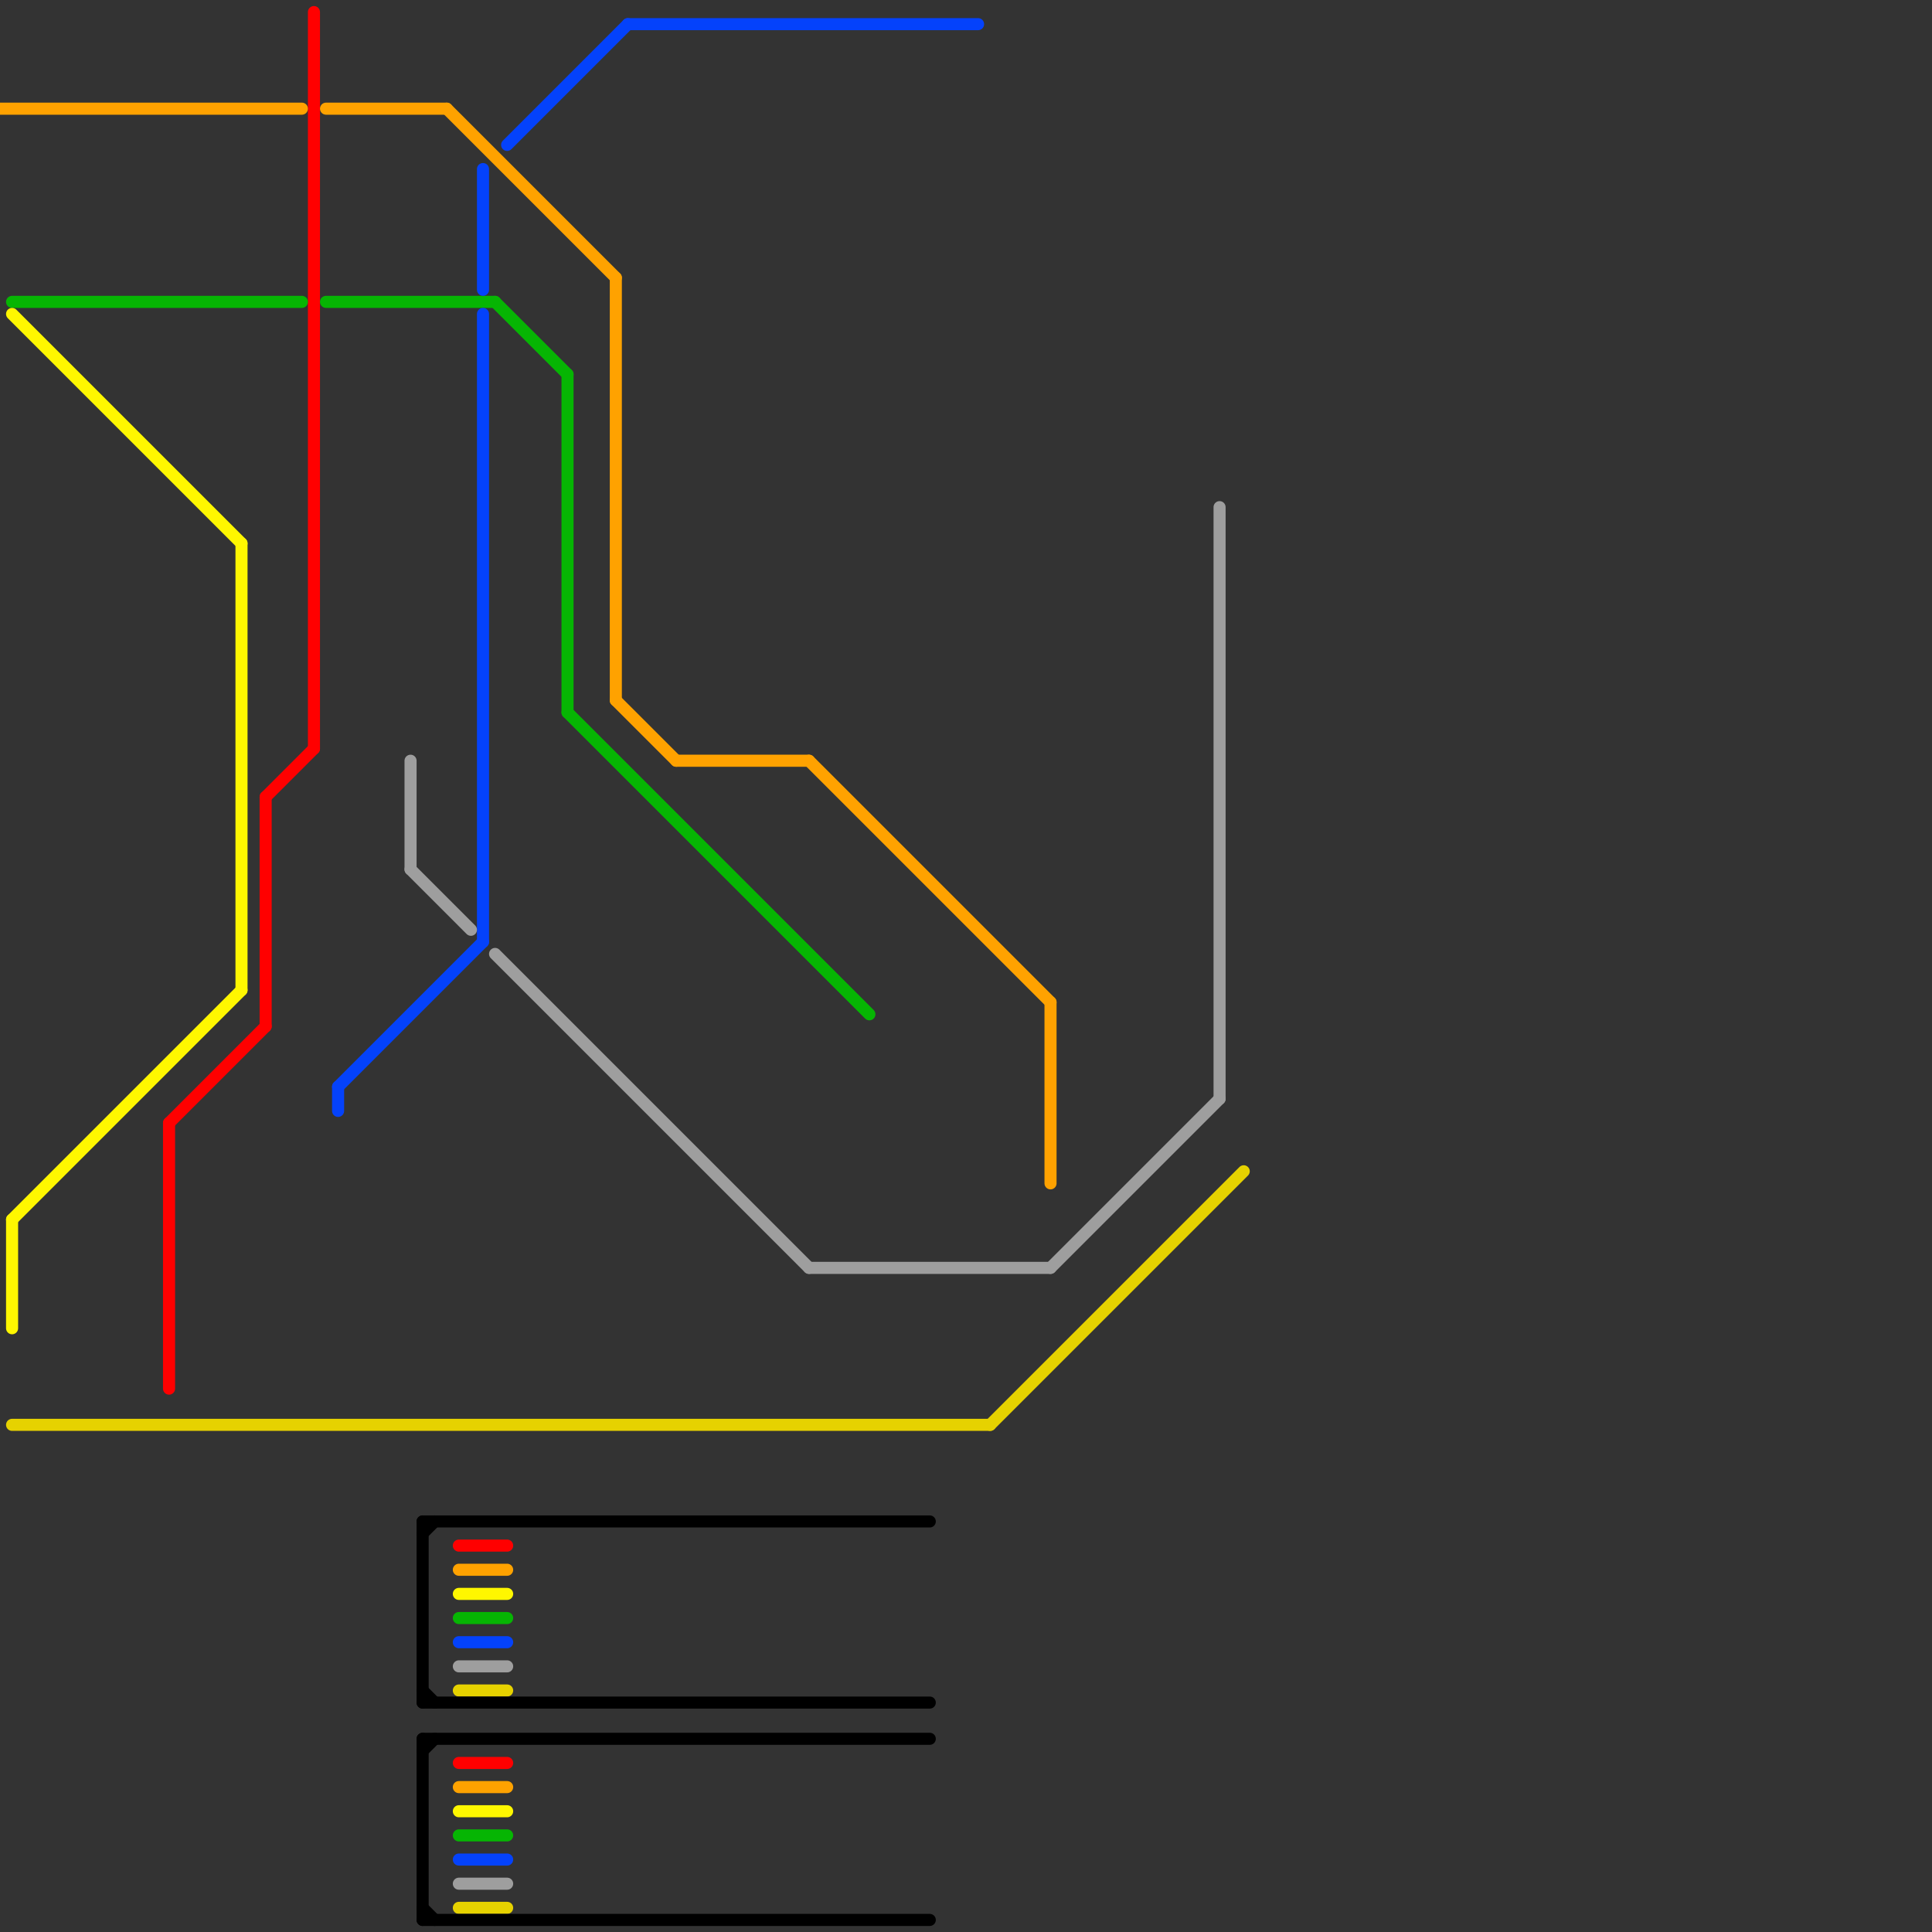
<svg version="1.1" xmlns="http://www.w3.org/2000/svg" viewBox="0 0 160 160">
<rect x="0" y="0" width="160" height="160" fill="#333333" stroke="none"/>
<style>text { font: 1px Helvetica; font-weight: 600; white-space: pre; dominant-baseline: central; } line { stroke-width: 1; fill: none; stroke-linecap: round; stroke-linejoin: round; } .c0 { stroke: #ff0000 } .c1 { stroke: #ffa200 } .c2 { stroke: #06b503 } .c3 { stroke: #fff700 } .c4 { stroke: #0442fb } .c5 { stroke: #9e9e9e } .c6 { stroke: #e6d200 } .c7 { stroke: #000000 }</style><defs><g id="clg-ffa200"><circle r="0.6" fill="#ffa200"/><circle r="0.3" fill="#fff"/></g><g id="clg-xf-06b503"><circle r="1.2" fill="#06b503"/><circle r="0.9" fill="#fff"/><circle r="0.6" fill="#06b503"/><circle r="0.3" fill="#fff"/></g><g id="clg-fff700"><circle r="0.6" fill="#fff700"/><circle r="0.3" fill="#fff"/></g><g id="clg-e6d200"><circle r="0.6" fill="#e6d200"/><circle r="0.3" fill="#fff"/></g><g id="clg-06b503"><circle r="0.6" fill="#06b503"/><circle r="0.3" fill="#fff"/></g><g id="clg-ff0000"><circle r="0.6" fill="#ff0000"/><circle r="0.3" fill="#fff"/></g><g id="clg-xf-ff0000"><circle r="1.2" fill="#ff0000"/><circle r="0.9" fill="#fff"/><circle r="0.6" fill="#ff0000"/><circle r="0.3" fill="#fff"/></g><g id="clg-0442fb"><circle r="0.6" fill="#0442fb"/><circle r="0.3" fill="#fff"/></g><g id="clg-9e9e9e"><circle r="0.6" fill="#9e9e9e"/><circle r="0.3" fill="#fff"/></g><g id="clg-xf-0442fb"><circle r="1.2" fill="#0442fb"/><circle r="0.9" fill="#fff"/><circle r="0.6" fill="#0442fb"/><circle r="0.3" fill="#fff"/></g><g id="clg-xf-ffa200"><circle r="1.2" fill="#ffa200"/><circle r="0.9" fill="#fff"/><circle r="0.6" fill="#ffa200"/><circle r="0.3" fill="#fff"/></g></defs><line class="c0" x1="38" y1="128" x2="42" y2="128"/><line class="c0" x1="22" y1="66" x2="22" y2="85"/><line class="c0" x1="38" y1="146" x2="42" y2="146"/><line class="c0" x1="26" y1="1" x2="26" y2="62"/><line class="c0" x1="14" y1="93" x2="14" y2="115"/><line class="c0" x1="22" y1="66" x2="26" y2="62"/><line class="c0" x1="14" y1="93" x2="22" y2="85"/><line class="c1" x1="38" y1="130" x2="42" y2="130"/><line class="c1" x1="67" y1="63" x2="87" y2="83"/><line class="c1" x1="27" y1="9" x2="37" y2="9"/><line class="c1" x1="38" y1="148" x2="42" y2="148"/><line class="c1" x1="87" y1="83" x2="87" y2="98"/><line class="c1" x1="56" y1="63" x2="67" y2="63"/><line class="c1" x1="0" y1="9" x2="25" y2="9"/><line class="c1" x1="37" y1="9" x2="51" y2="23"/><line class="c1" x1="51" y1="23" x2="51" y2="58"/><line class="c1" x1="51" y1="58" x2="56" y2="63"/><line class="c2" x1="38" y1="134" x2="42" y2="134"/><line class="c2" x1="41" y1="25" x2="47" y2="31"/><line class="c2" x1="38" y1="152" x2="42" y2="152"/><line class="c2" x1="47" y1="31" x2="47" y2="59"/><line class="c2" x1="47" y1="59" x2="72" y2="84"/><line class="c2" x1="1" y1="25" x2="25" y2="25"/><line class="c2" x1="27" y1="25" x2="41" y2="25"/><line class="c3" x1="1" y1="101" x2="20" y2="82"/><line class="c3" x1="38" y1="132" x2="42" y2="132"/><line class="c3" x1="20" y1="45" x2="20" y2="82"/><line class="c3" x1="1" y1="101" x2="1" y2="110"/><line class="c3" x1="38" y1="150" x2="42" y2="150"/><line class="c3" x1="1" y1="26" x2="20" y2="45"/><line class="c4" x1="38" y1="136" x2="42" y2="136"/><line class="c4" x1="40" y1="14" x2="40" y2="24"/><line class="c4" x1="38" y1="154" x2="42" y2="154"/><line class="c4" x1="42" y1="12" x2="52" y2="2"/><line class="c4" x1="28" y1="90" x2="28" y2="92"/><line class="c4" x1="28" y1="90" x2="40" y2="78"/><line class="c4" x1="40" y1="26" x2="40" y2="78"/><line class="c4" x1="52" y1="2" x2="81" y2="2"/><line class="c5" x1="67" y1="105" x2="87" y2="105"/><line class="c5" x1="34" y1="63" x2="34" y2="72"/><line class="c5" x1="87" y1="105" x2="101" y2="91"/><line class="c5" x1="34" y1="72" x2="39" y2="77"/><line class="c5" x1="41" y1="79" x2="67" y2="105"/><line class="c5" x1="38" y1="138" x2="42" y2="138"/><line class="c5" x1="38" y1="156" x2="42" y2="156"/><line class="c5" x1="101" y1="42" x2="101" y2="91"/><line class="c6" x1="38" y1="158" x2="42" y2="158"/><line class="c6" x1="1" y1="118" x2="82" y2="118"/><line class="c6" x1="82" y1="118" x2="103" y2="97"/><line class="c6" x1="38" y1="140" x2="42" y2="140"/><line class="c7" x1="35" y1="145" x2="36" y2="144"/><line class="c7" x1="35" y1="141" x2="77" y2="141"/><line class="c7" x1="35" y1="144" x2="77" y2="144"/><line class="c7" x1="35" y1="158" x2="36" y2="159"/><line class="c7" x1="35" y1="127" x2="36" y2="126"/><line class="c7" x1="35" y1="140" x2="36" y2="141"/><line class="c7" x1="35" y1="159" x2="77" y2="159"/><line class="c7" x1="35" y1="144" x2="35" y2="159"/><line class="c7" x1="35" y1="126" x2="77" y2="126"/><line class="c7" x1="35" y1="126" x2="35" y2="141"/>
</svg>
